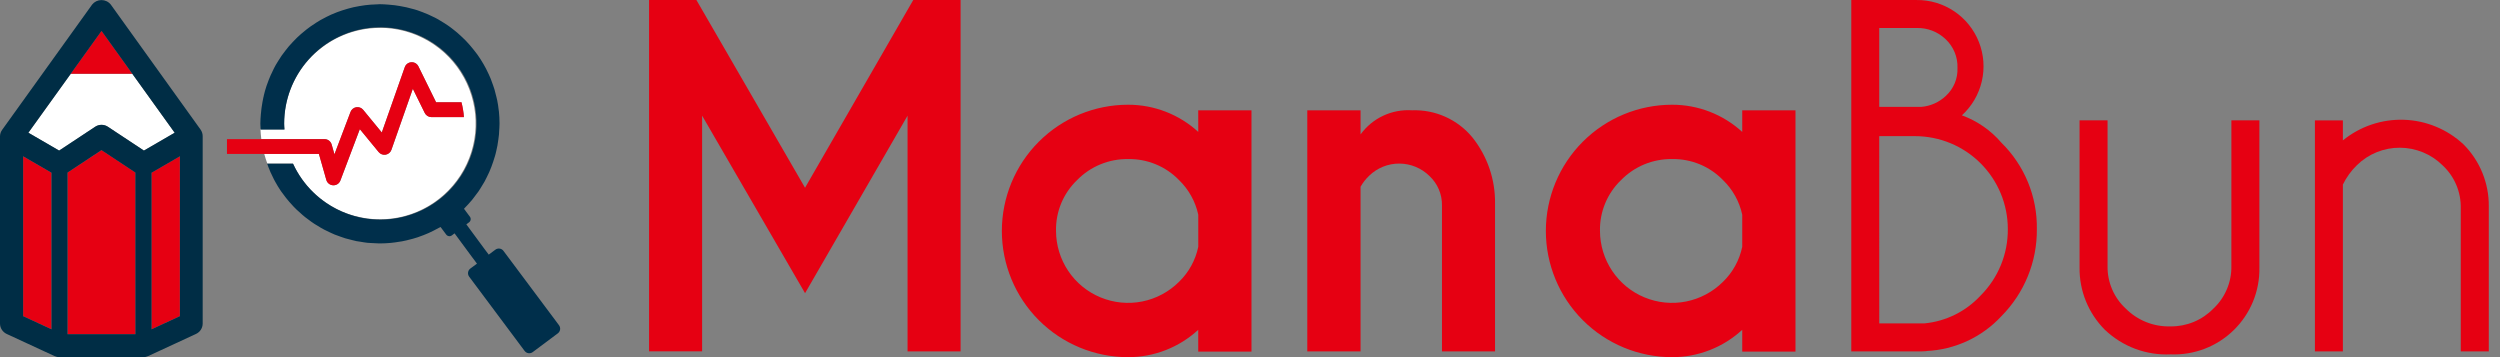<svg width="140" height="20" viewBox="0 0 140 20" fill="none" xmlns="http://www.w3.org/2000/svg">
<rect x="0" y="0" width="140" height="20" fill="#808080" stroke="none"/>
<path d="M10.072 8.752L8.482 9.673V18.441L10.072 17.705V8.752Z" fill="#E60012"/>
<path d="M3.311 8.434L5.331 7.099C5.436 7.029 5.559 6.992 5.685 6.992C5.811 6.992 5.935 7.029 6.04 7.099L8.059 8.434L9.782 7.434L7.41 4.134H3.961L1.588 7.434L3.311 8.434Z" fill="white"/>
<path d="M1.295 17.705L2.884 18.441V9.673L1.295 8.752V17.705Z" fill="#E60012"/>
<path d="M3.782 9.664V18.714H7.588V9.664L5.688 8.407L3.782 9.664Z" fill="#E60012"/>
<path d="M5.685 1.728L3.96 4.128H7.409L5.685 1.728Z" fill="#E60012"/>
<path d="M11.237 7.264L6.204 0.256C6.141 0.177 6.062 0.114 5.971 0.07C5.881 0.027 5.782 0.004 5.682 0.004C5.581 0.004 5.482 0.027 5.391 0.07C5.301 0.114 5.222 0.177 5.159 0.256L0.125 7.264C0.045 7.372 0.001 7.502 0 7.636V18.116C3.90056e-05 18.239 0.035 18.359 0.101 18.462C0.167 18.566 0.262 18.648 0.373 18.7L3.055 19.941C3.14 19.98 3.232 20.001 3.325 20.001H8.025C8.118 20.001 8.211 19.981 8.295 19.941L10.977 18.7C11.088 18.648 11.183 18.566 11.249 18.462C11.315 18.359 11.35 18.239 11.35 18.116V7.636C11.352 7.503 11.312 7.373 11.237 7.264ZM3.961 4.132L5.685 1.732L7.41 4.132L9.782 7.432L8.059 8.432L6.04 7.097C5.935 7.027 5.812 6.99 5.685 6.99C5.559 6.99 5.436 7.027 5.331 7.097L3.311 8.432L1.588 7.432L3.961 4.132ZM10.075 17.705L8.486 18.441V9.673L10.075 8.752V17.705ZM2.884 18.441L1.295 17.705V8.752L2.884 9.673V18.441ZM7.584 18.714H3.782V9.664L5.682 8.407L7.582 9.664L7.584 18.714Z" fill="#002D45"/>
<path d="M21.272 1.562C19.85 1.564 18.486 2.129 17.48 3.135C16.475 4.14 15.909 5.504 15.907 6.926C15.907 7.034 15.917 7.14 15.924 7.247H14.587C14.596 7.429 14.61 7.61 14.633 7.789H18.172C18.262 7.789 18.35 7.818 18.422 7.872C18.494 7.926 18.547 8.002 18.572 8.089L18.729 8.64L19.629 6.266C19.655 6.198 19.698 6.138 19.755 6.092C19.811 6.046 19.878 6.015 19.95 6.003C20.022 5.991 20.096 5.998 20.164 6.024C20.233 6.05 20.293 6.093 20.339 6.15L21.381 7.418L22.667 3.761C22.694 3.684 22.743 3.616 22.808 3.567C22.874 3.518 22.952 3.489 23.034 3.484C23.115 3.479 23.197 3.498 23.267 3.539C23.338 3.581 23.395 3.642 23.431 3.715L24.421 5.726H25.842C25.913 5.998 25.961 6.276 25.983 6.557H24.162C24.084 6.557 24.009 6.535 23.943 6.494C23.877 6.453 23.824 6.395 23.79 6.325L23.122 4.969L21.922 8.389C21.897 8.458 21.855 8.52 21.799 8.568C21.742 8.615 21.675 8.647 21.602 8.66C21.53 8.673 21.455 8.666 21.386 8.641C21.317 8.615 21.256 8.572 21.209 8.515L20.152 7.228L19.064 10.105C19.034 10.184 18.981 10.252 18.912 10.3C18.843 10.348 18.76 10.373 18.676 10.373H18.658C18.571 10.369 18.487 10.338 18.419 10.284C18.35 10.231 18.3 10.157 18.276 10.073L17.861 8.616H14.797C14.845 8.801 14.906 8.98 14.969 9.158H16.403C16.805 10.033 17.434 10.783 18.226 11.33C19.018 11.878 19.942 12.202 20.902 12.269C21.863 12.336 22.823 12.143 23.683 11.711C24.543 11.279 25.271 10.623 25.79 9.813C26.309 9.003 26.601 8.067 26.634 7.105C26.668 6.143 26.441 5.19 25.979 4.346C25.517 3.502 24.837 2.797 24.008 2.307C23.18 1.816 22.235 1.558 21.273 1.558L21.272 1.562Z" fill="white"/>
<path d="M25.842 5.728H24.421L23.431 3.717C23.395 3.644 23.338 3.583 23.267 3.541C23.197 3.5 23.115 3.481 23.034 3.486C22.952 3.491 22.874 3.52 22.808 3.569C22.743 3.618 22.694 3.686 22.667 3.763L21.381 7.42L20.339 6.152C20.293 6.095 20.233 6.052 20.164 6.026C20.096 6 20.022 5.993 19.95 6.005C19.878 6.017 19.811 6.048 19.755 6.094C19.698 6.14 19.655 6.2 19.629 6.268L18.729 8.642L18.572 8.091C18.547 8.004 18.494 7.928 18.422 7.874C18.35 7.82 18.262 7.791 18.172 7.791H12.71V8.621H17.858L18.273 10.078C18.297 10.162 18.347 10.236 18.416 10.29C18.484 10.343 18.568 10.374 18.655 10.378H18.673C18.757 10.378 18.84 10.352 18.909 10.305C18.978 10.257 19.031 10.189 19.061 10.11L20.149 7.233L21.204 8.517C21.251 8.574 21.312 8.617 21.381 8.643C21.45 8.668 21.525 8.675 21.597 8.662C21.67 8.649 21.738 8.617 21.794 8.57C21.85 8.522 21.892 8.46 21.917 8.391L23.117 4.971L23.785 6.327C23.819 6.397 23.872 6.455 23.938 6.496C24.003 6.537 24.079 6.559 24.157 6.559H25.978C25.957 6.278 25.912 6 25.842 5.728Z" fill="#E60012"/>
<path d="M31.3 18.207L28.192 14.047C28.167 14.013 28.135 13.985 28.099 13.963C28.062 13.941 28.022 13.927 27.98 13.921C27.938 13.915 27.895 13.917 27.855 13.928C27.814 13.938 27.775 13.957 27.741 13.982L27.369 14.259L27.11 13.914L26.115 12.564L26.268 12.449C26.292 12.431 26.312 12.409 26.327 12.384C26.342 12.359 26.352 12.331 26.356 12.302C26.36 12.273 26.359 12.243 26.352 12.215C26.345 12.186 26.332 12.159 26.314 12.136L25.984 11.692L26.003 11.671C26.03 11.644 26.054 11.615 26.08 11.588C26.18 11.488 26.268 11.388 26.358 11.282C26.381 11.255 26.407 11.23 26.429 11.203C26.451 11.176 26.491 11.121 26.523 11.081C26.601 10.981 26.676 10.881 26.749 10.781C26.766 10.756 26.786 10.732 26.804 10.707C26.845 10.647 26.882 10.583 26.921 10.522C26.96 10.461 27.008 10.381 27.05 10.309C27.075 10.267 27.102 10.227 27.126 10.184C27.171 10.103 27.211 10.02 27.253 9.937C27.285 9.873 27.316 9.809 27.346 9.744C27.363 9.708 27.382 9.673 27.397 9.637C27.44 9.537 27.478 9.443 27.516 9.345C27.554 9.247 27.587 9.159 27.616 9.064C27.645 8.969 27.683 8.855 27.716 8.749C27.749 8.643 27.767 8.557 27.79 8.46C27.813 8.363 27.837 8.253 27.857 8.147C27.877 8.041 27.893 7.923 27.908 7.811C27.92 7.719 27.934 7.627 27.943 7.534C27.943 7.485 27.943 7.434 27.95 7.387C27.96 7.234 27.973 7.087 27.973 6.927V6.904C27.973 6.686 27.962 6.468 27.94 6.251C27.94 6.223 27.931 6.195 27.928 6.167C27.908 5.985 27.881 5.803 27.845 5.622C27.831 5.553 27.813 5.486 27.797 5.422C27.766 5.284 27.732 5.148 27.692 5.014C27.669 4.935 27.641 4.857 27.614 4.778C27.587 4.699 27.566 4.645 27.541 4.578C27.516 4.511 27.505 4.478 27.484 4.422C27.45 4.338 27.413 4.256 27.376 4.174C27.327 4.066 27.276 3.958 27.221 3.853C27.177 3.767 27.13 3.684 27.082 3.6C27.034 3.516 26.968 3.406 26.907 3.311C26.846 3.216 26.795 3.143 26.737 3.061C26.674 2.973 26.609 2.886 26.537 2.801C26.467 2.711 26.394 2.624 26.32 2.538C26.246 2.452 26.169 2.367 26.09 2.285C26.011 2.203 25.952 2.147 25.881 2.08C25.79 1.993 25.698 1.908 25.603 1.827C25.536 1.77 25.467 1.717 25.398 1.662C25.298 1.583 25.198 1.504 25.088 1.43C25.014 1.379 24.938 1.33 24.862 1.283L24.788 1.238C24.708 1.189 24.629 1.138 24.547 1.091C24.465 1.044 24.367 0.991 24.276 0.95C24.185 0.909 24.076 0.85 23.976 0.808C23.876 0.766 23.763 0.719 23.655 0.678L23.546 0.638C23.491 0.618 23.437 0.596 23.381 0.578C23.265 0.539 23.146 0.506 23.027 0.478C22.937 0.453 22.846 0.428 22.755 0.408C22.638 0.381 22.519 0.359 22.4 0.339C22.3 0.322 22.2 0.305 22.1 0.293C22 0.281 21.881 0.269 21.77 0.261C21.603 0.248 21.437 0.235 21.27 0.235C21.219 0.235 21.17 0.242 21.118 0.243C21.033 0.243 20.948 0.251 20.862 0.256L20.754 0.261C20.654 0.269 20.554 0.278 20.454 0.291C20.354 0.304 20.226 0.323 20.113 0.343C20 0.363 19.9 0.381 19.796 0.405C19.731 0.419 19.667 0.438 19.603 0.454L19.483 0.485C19.373 0.515 19.264 0.547 19.156 0.585C19.048 0.623 18.965 0.653 18.871 0.685C18.758 0.729 18.647 0.773 18.538 0.822C18.493 0.842 18.45 0.865 18.406 0.886L18.278 0.947C18.165 1.004 18.053 1.062 17.944 1.125C17.864 1.171 17.785 1.225 17.706 1.27C17.596 1.339 17.488 1.411 17.382 1.487C17.305 1.542 17.23 1.599 17.156 1.657C17.056 1.735 16.956 1.816 16.863 1.899L16.807 1.95C16.748 2.003 16.689 2.055 16.632 2.109C16.552 2.186 16.475 2.267 16.399 2.348C16.323 2.429 16.244 2.512 16.172 2.597C16.1 2.682 16.038 2.764 15.972 2.848L15.853 3.008C15.827 3.044 15.799 3.077 15.774 3.113C15.706 3.213 15.643 3.313 15.58 3.413C15.531 3.493 15.48 3.571 15.435 3.651C15.362 3.78 15.297 3.914 15.235 4.051C15.208 4.108 15.178 4.164 15.153 4.222C15.082 4.383 15.019 4.547 14.961 4.714L14.945 4.757C14.938 4.778 14.929 4.799 14.922 4.821C14.863 4.996 14.815 5.174 14.771 5.355V5.37C14.764 5.398 14.756 5.425 14.75 5.452C14.713 5.619 14.684 5.788 14.659 5.959C14.653 5.997 14.646 6.035 14.642 6.074C14.627 6.185 14.617 6.297 14.607 6.409C14.593 6.583 14.58 6.757 14.58 6.934C14.58 7.042 14.591 7.148 14.596 7.255H15.933C15.926 7.148 15.916 7.042 15.916 6.934C15.911 5.606 16.397 4.323 17.281 3.331C18.165 2.34 19.384 1.71 20.704 1.563C22.025 1.416 23.352 1.762 24.433 2.535C25.513 3.308 26.269 4.453 26.557 5.75C26.844 7.047 26.642 8.404 25.989 9.56C25.336 10.717 24.278 11.592 23.02 12.016C21.761 12.44 20.39 12.384 19.17 11.859C17.95 11.333 16.967 10.375 16.411 9.169H14.962C14.979 9.218 14.998 9.269 15.016 9.315L15.034 9.364C15.07 9.456 15.105 9.548 15.145 9.638C15.166 9.685 15.19 9.731 15.212 9.777C15.253 9.865 15.293 9.953 15.338 10.04C15.366 10.093 15.395 10.146 15.424 10.199C15.511 10.355 15.603 10.508 15.702 10.656C15.719 10.681 15.737 10.705 15.754 10.731C15.836 10.849 15.923 10.963 16.012 11.076C16.073 11.152 16.134 11.227 16.198 11.301C16.279 11.396 16.363 11.488 16.448 11.577C16.505 11.635 16.561 11.693 16.62 11.749C16.651 11.779 16.684 11.807 16.72 11.837C16.789 11.901 16.858 11.966 16.929 12.027C16.982 12.072 17.036 12.118 17.091 12.162C17.203 12.251 17.317 12.336 17.434 12.418C17.49 12.458 17.547 12.497 17.605 12.535C17.721 12.612 17.84 12.683 17.96 12.751C18.026 12.789 18.091 12.827 18.16 12.862C18.274 12.922 18.391 12.977 18.508 13.03C18.586 13.066 18.663 13.102 18.742 13.135C18.854 13.18 18.968 13.219 19.082 13.259C19.169 13.289 19.255 13.321 19.343 13.348C19.431 13.375 19.492 13.387 19.566 13.405L19.712 13.443C19.794 13.463 19.874 13.486 19.957 13.503C20.04 13.52 20.107 13.525 20.181 13.537C20.314 13.559 20.445 13.584 20.581 13.598C20.619 13.598 20.658 13.598 20.696 13.605C20.734 13.612 20.796 13.61 20.852 13.613C20.98 13.622 21.107 13.631 21.235 13.632H21.279C21.479 13.632 21.685 13.62 21.885 13.602C21.962 13.595 22.039 13.584 22.115 13.575C22.25 13.558 22.383 13.538 22.515 13.514C22.601 13.498 22.685 13.479 22.769 13.46C22.89 13.432 23.011 13.401 23.13 13.367C23.219 13.342 23.307 13.315 23.395 13.286L23.531 13.236C23.596 13.213 23.661 13.19 23.724 13.165C23.816 13.129 23.907 13.093 23.996 13.053C24.085 13.013 24.178 12.967 24.268 12.922L24.294 12.909C24.388 12.862 24.48 12.815 24.571 12.763C24.604 12.745 24.637 12.73 24.671 12.712L24.965 13.105L24.989 13.138C25.025 13.185 25.078 13.216 25.137 13.225C25.196 13.233 25.256 13.218 25.303 13.182L25.456 13.068L26.422 14.378L26.71 14.763L26.337 15.04C26.269 15.092 26.224 15.168 26.212 15.253C26.2 15.338 26.222 15.424 26.273 15.493L29.379 19.653C29.431 19.721 29.507 19.767 29.592 19.779C29.677 19.791 29.763 19.769 29.832 19.718L31.24 18.666C31.274 18.64 31.303 18.607 31.325 18.57C31.346 18.533 31.36 18.492 31.366 18.449C31.372 18.406 31.369 18.363 31.357 18.321C31.346 18.28 31.326 18.241 31.3 18.207Z" fill="#002F4B"/>
<path d="M45.082 10.514L38.999 0H36.348V19.676H39.318V6.476L45.083 16.418L50.823 6.479V19.679H53.793V0.001H51.142L45.082 10.514Z" fill="#E60012"/>
<path d="M67.103 7.387C66.03 6.405 64.627 5.862 63.172 5.865C61.297 5.865 59.5 6.61 58.174 7.935C56.849 9.261 56.104 11.058 56.104 12.933C56.104 14.807 56.849 16.605 58.174 17.931C59.5 19.256 61.297 20.001 63.172 20.001C64.628 20.003 66.031 19.456 67.101 18.469V19.689H70.083V6.177H67.101L67.103 7.387ZM66.023 10.082C66.567 10.607 66.943 11.283 67.103 12.022V13.822C66.948 14.569 66.573 15.251 66.025 15.782C65.461 16.345 64.742 16.728 63.96 16.884C63.178 17.039 62.368 16.959 61.631 16.654C60.894 16.35 60.264 15.834 59.82 15.171C59.377 14.509 59.139 13.73 59.137 12.933C59.126 12.402 59.225 11.875 59.428 11.384C59.632 10.894 59.935 10.451 60.318 10.084C60.689 9.705 61.133 9.405 61.624 9.203C62.115 9.001 62.641 8.9 63.172 8.908C63.702 8.898 64.229 8.997 64.719 9.199C65.21 9.401 65.653 9.701 66.023 10.082Z" fill="#E60012"/>
<path d="M79.077 6.177C78.521 6.14 77.965 6.244 77.46 6.48C76.955 6.716 76.518 7.077 76.191 7.528V6.177H73.208V19.677H76.191V10.458C76.322 10.228 76.486 10.018 76.678 9.836C77.131 9.4 77.736 9.157 78.365 9.16C78.993 9.163 79.596 9.411 80.045 9.851C80.272 10.062 80.453 10.318 80.574 10.603C80.696 10.889 80.756 11.196 80.751 11.506V19.677H83.722V11.406C83.743 10.056 83.293 8.741 82.448 7.687C82.04 7.194 81.523 6.801 80.939 6.539C80.354 6.277 79.717 6.153 79.077 6.177Z" fill="#E60012"/>
<path d="M97.565 7.387C96.492 6.405 95.09 5.862 93.636 5.865C91.762 5.865 89.964 6.61 88.638 7.935C87.313 9.261 86.568 11.058 86.568 12.933C86.568 14.807 87.313 16.605 88.638 17.931C89.964 19.256 91.762 20.001 93.636 20.001C95.092 20.003 96.495 19.456 97.565 18.469V19.689H100.547V6.177H97.565V7.387ZM96.485 10.082C97.03 10.607 97.406 11.283 97.565 12.022V13.822C97.41 14.569 97.035 15.251 96.487 15.782C95.923 16.345 95.204 16.728 94.422 16.884C93.64 17.039 92.83 16.959 92.093 16.654C91.356 16.35 90.726 15.834 90.283 15.171C89.839 14.509 89.601 13.73 89.599 12.933C89.588 12.402 89.687 11.875 89.891 11.384C90.094 10.894 90.397 10.451 90.78 10.084C91.151 9.705 91.596 9.405 92.087 9.202C92.578 9 93.105 8.9 93.636 8.908C94.166 8.898 94.692 8.997 95.183 9.199C95.673 9.401 96.116 9.702 96.485 10.082Z" fill="#E60012"/>
<path d="M109.866 6.459C110.422 5.952 110.811 5.287 110.981 4.554C111.152 3.821 111.095 3.053 110.819 2.353C110.543 1.652 110.06 1.052 109.435 0.632C108.811 0.212 108.073 -0.008 107.32 0.001H103.672V19.677H107.633L107.877 19.665V19.657C109.479 19.583 110.987 18.883 112.077 17.708C112.715 17.066 113.219 16.304 113.56 15.466C113.902 14.628 114.073 13.73 114.064 12.825C114.077 11.928 113.908 11.037 113.568 10.207C113.227 9.378 112.722 8.625 112.082 7.996C111.488 7.301 110.725 6.772 109.866 6.459ZM105.238 7.624H107.238C108.617 7.624 109.94 8.172 110.915 9.147C111.89 10.122 112.438 11.445 112.438 12.824C112.444 13.516 112.313 14.202 112.05 14.842C111.788 15.483 111.401 16.064 110.911 16.553C110.092 17.439 108.977 17.992 107.776 18.109H105.239L105.238 7.624ZM107.596 5.985H105.238V1.568H107.32C107.622 1.558 107.923 1.61 108.205 1.718C108.487 1.827 108.745 1.992 108.962 2.202C109.179 2.407 109.349 2.656 109.462 2.931C109.576 3.207 109.629 3.504 109.619 3.802C109.631 4.096 109.579 4.389 109.466 4.66C109.353 4.931 109.182 5.175 108.965 5.373C108.591 5.726 108.109 5.942 107.596 5.985Z" fill="#E60012"/>
<path d="M124.957 14.9C124.965 15.346 124.879 15.789 124.704 16.2C124.53 16.611 124.272 16.981 123.945 17.286C123.633 17.605 123.26 17.858 122.847 18.029C122.435 18.199 121.992 18.284 121.545 18.278C121.082 18.291 120.62 18.21 120.189 18.038C119.758 17.866 119.367 17.607 119.04 17.278C118.712 16.976 118.452 16.608 118.277 16.197C118.102 15.787 118.015 15.345 118.023 14.899V6.74H116.455V14.999C116.449 15.642 116.571 16.279 116.814 16.874C117.057 17.469 117.416 18.01 117.869 18.465C118.359 18.932 118.938 19.296 119.571 19.533C120.205 19.77 120.88 19.876 121.556 19.844C122.206 19.87 122.854 19.764 123.461 19.531C124.068 19.298 124.621 18.944 125.086 18.49C125.551 18.036 125.919 17.492 126.167 16.891C126.414 16.29 126.537 15.645 126.526 14.995V6.74H124.958L124.957 14.9Z" fill="#E60012"/>
<path d="M137.954 8.083C137.045 7.237 135.861 6.748 134.619 6.707C133.378 6.667 132.164 7.077 131.201 7.862V6.741H129.635V19.677H131.201V10.336C131.399 9.93 131.666 9.561 131.99 9.247C132.632 8.619 133.496 8.268 134.394 8.272C135.292 8.275 136.153 8.631 136.79 9.264C137.117 9.569 137.376 9.938 137.55 10.349C137.725 10.761 137.811 11.204 137.803 11.65V19.677H139.372V11.55C139.378 10.907 139.255 10.269 139.012 9.674C138.768 9.079 138.409 8.538 137.954 8.083Z" fill="#E60012"/>
</svg>
